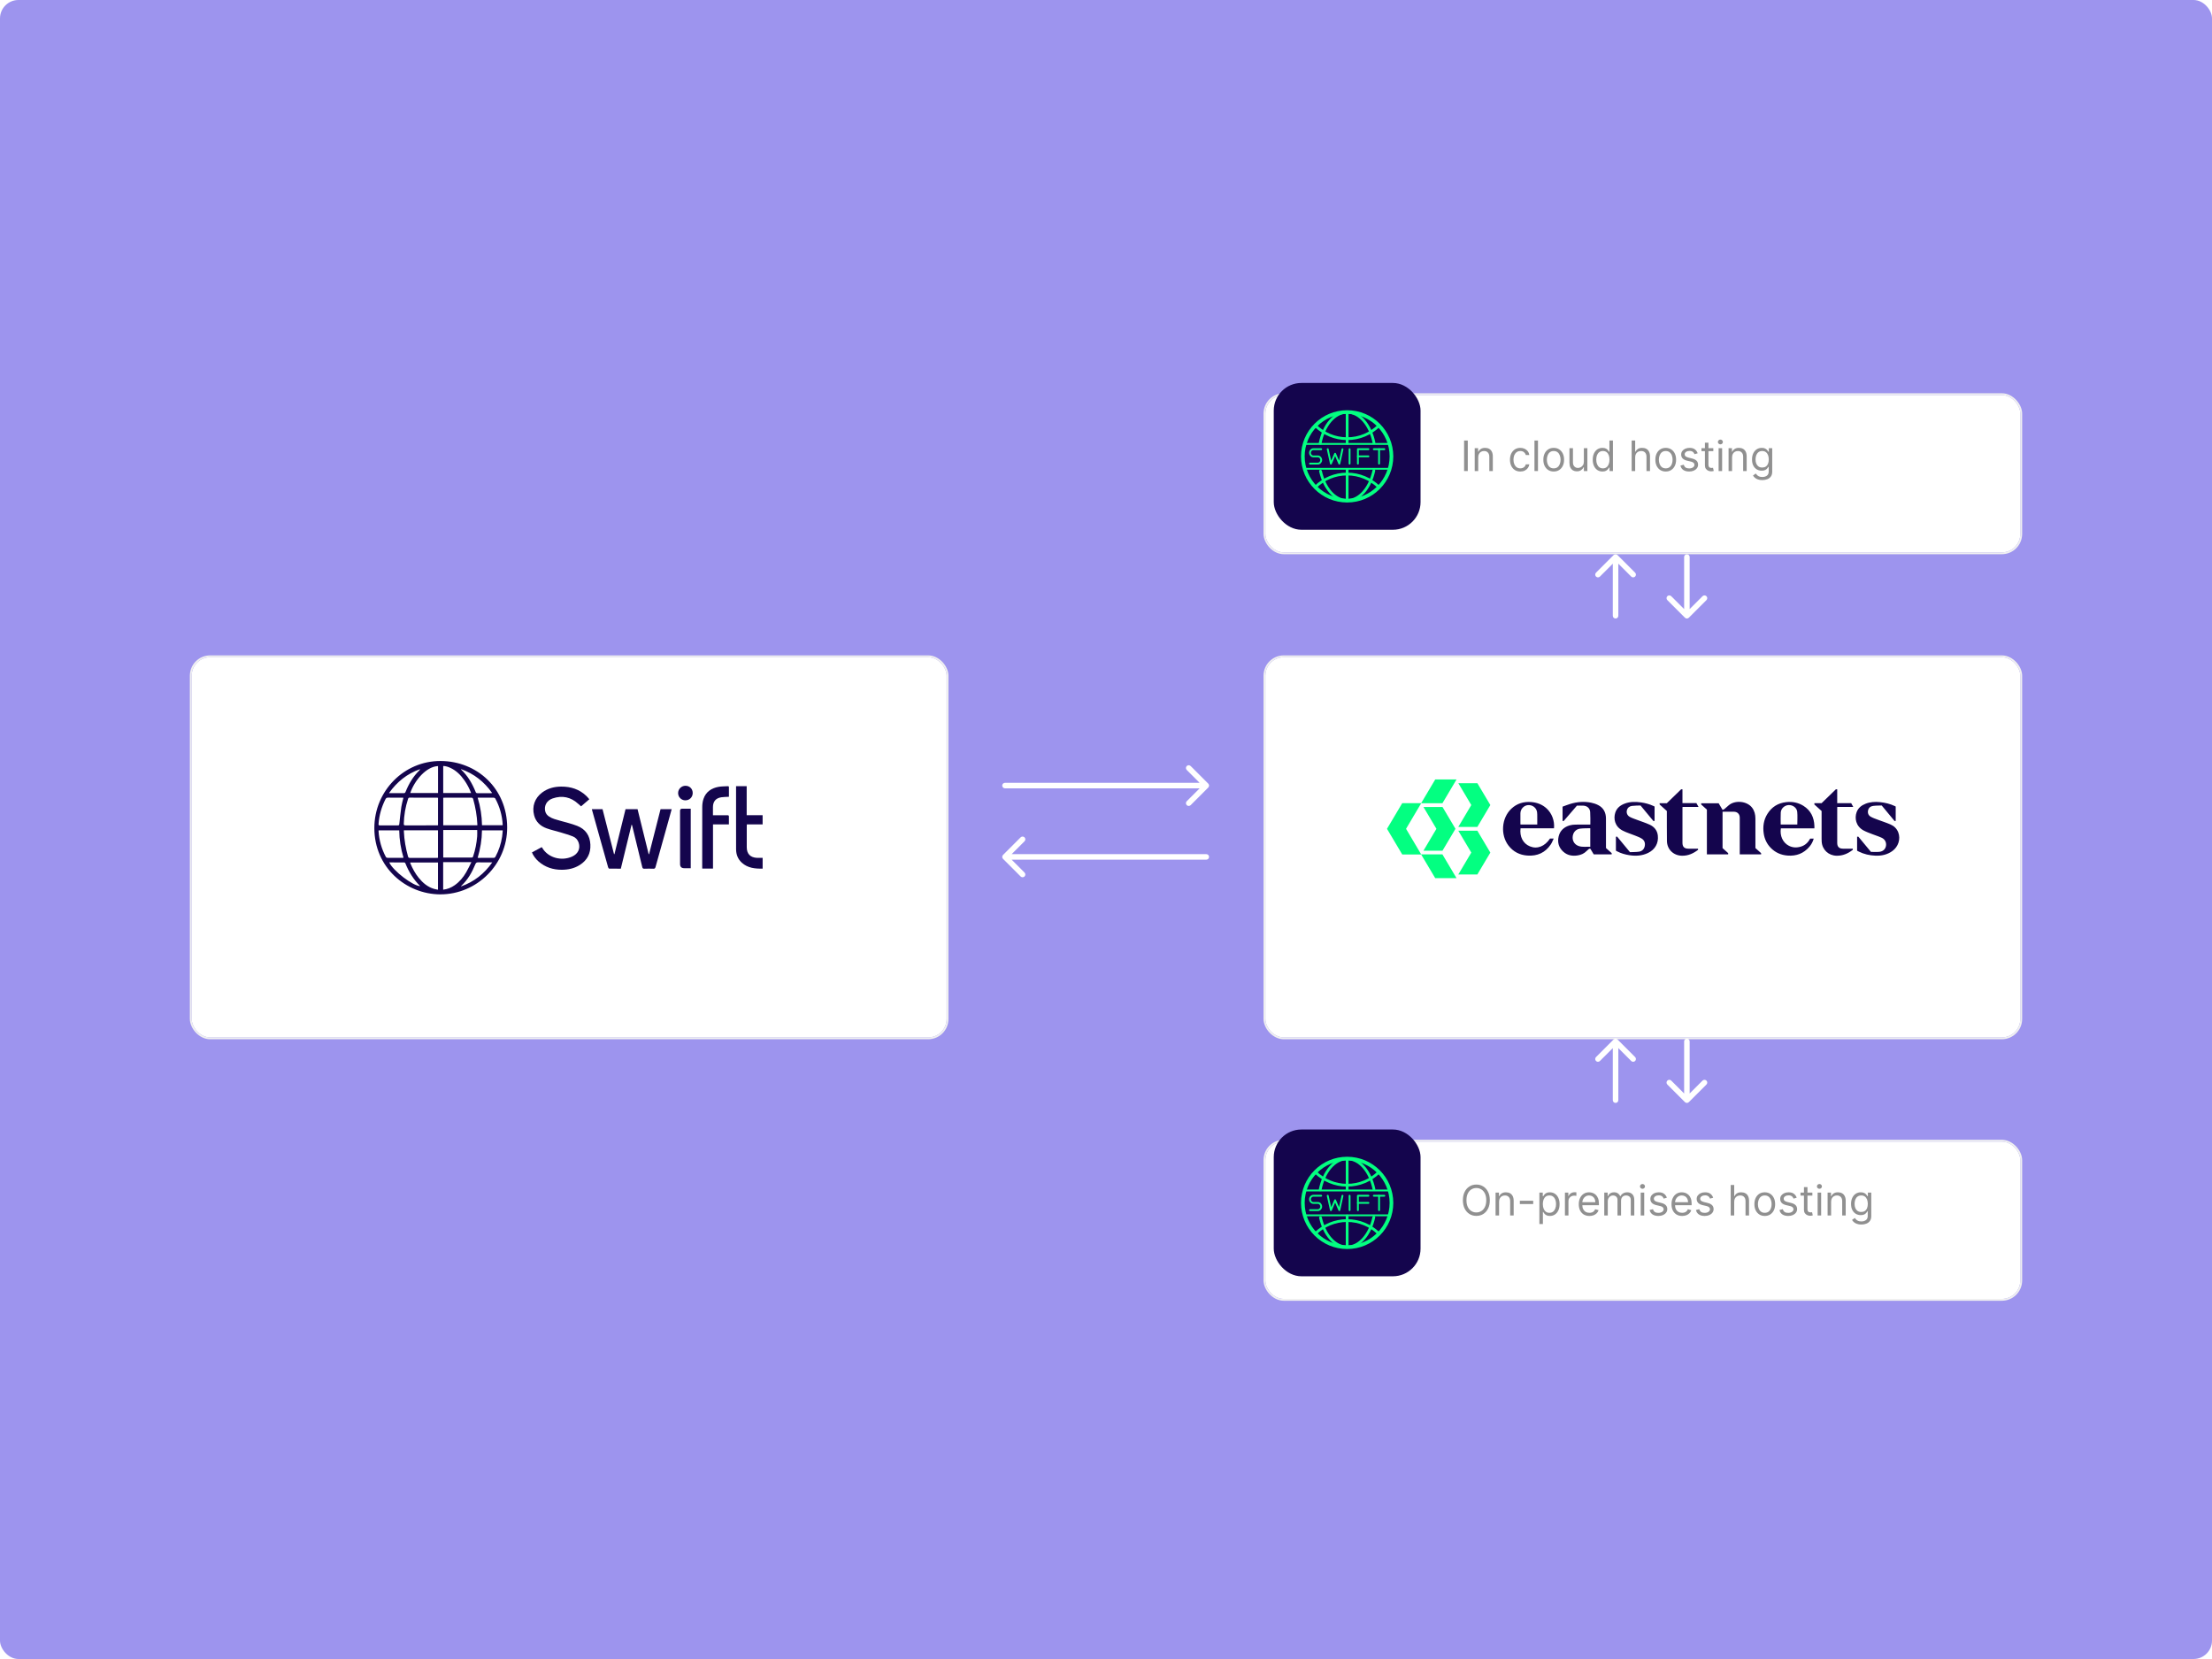 <svg width="1200" height="900" viewBox="0 0 1200 900" fill="none" xmlns="http://www.w3.org/2000/svg">
<rect width="1200" height="900" rx="10" fill="#9D94EE"/>
<g filter="url(#filter0_d_1145_2097)">
<rect x="686.457" y="346.546" width="409.541" height="206.244" rx="10" fill="white"/>
<rect x="685.957" y="346.046" width="410.541" height="207.244" rx="10.5" stroke="#F0F0F0"/>
</g>
<path d="M952.312 460.076C953.346 460.999 954.338 461.886 955.376 462.815C955.385 462.998 955.397 463.224 955.41 463.497H943.807V462.256C943.807 456.037 943.807 449.816 943.807 443.597C943.807 441.648 942.564 440.369 940.618 440.353C938.65 440.338 936.682 440.352 934.714 440.353C934.652 440.353 934.589 440.371 934.476 440.388V460.09C935.467 460.978 936.503 461.906 937.527 462.824V463.501H925.98V439.21C924.945 438.282 923.923 437.368 922.881 436.434V435.769H932.361C933.033 436.901 933.722 438.061 934.494 439.364C934.812 439.226 935.181 439.149 935.441 438.938C936.228 438.3 936.977 437.61 937.738 436.939C941.195 433.89 947.784 434.534 950.533 438.201C951.83 439.931 952.293 441.936 952.302 444.051C952.325 449.171 952.309 454.29 952.309 459.41C952.309 459.621 952.309 459.832 952.309 460.074L952.312 460.076ZM871.238 459.086C871.238 454.049 871.261 449.014 871.227 443.979C871.205 440.821 869.93 438.286 867.075 436.795C865.858 436.158 864.494 435.706 863.144 435.438C859.317 434.675 855.518 435.004 851.798 436.14C850.391 436.57 849.023 437.127 847.689 437.609V445.386C847.939 445.372 848.144 445.36 848.332 445.35C850.743 442.55 853.128 439.782 855.476 437.056C856.706 437.056 857.851 437.009 858.99 437.066C861.017 437.169 862.515 438.477 862.661 440.503C862.82 442.713 862.737 444.939 862.756 447.158C862.756 447.194 862.718 447.229 862.658 447.335C862.45 447.335 862.201 447.335 861.952 447.335C859.518 447.335 857.083 447.295 854.651 447.351C853.625 447.374 852.564 447.464 851.586 447.75C848.459 448.661 846.26 450.627 845.528 453.873C844.807 457.068 845.661 459.893 848.134 462.092C850.362 464.074 853.039 464.516 855.914 464.05C857.734 463.755 859.354 463.068 860.665 461.72C861.12 461.252 861.646 460.854 862.145 460.421C862.37 460.433 862.575 460.443 862.769 460.452C863.398 461.499 864.006 462.512 864.596 463.495H874.331V462.821C873.309 461.909 872.302 461.008 871.241 460.06C871.241 459.721 871.241 459.406 871.241 459.09L871.238 459.086ZM856.663 459.044C854.406 458.379 853.042 456.461 853.15 454.142C853.263 451.732 854.787 449.848 857.165 449.537C858.975 449.299 860.825 449.368 862.718 449.299V459.384C860.681 459.271 858.65 459.63 856.663 459.044ZM984.305 448.103C984.139 443.447 982.351 439.652 978.311 437.136C975.484 435.377 972.356 434.791 969.06 435.144C964.615 435.622 961.157 437.741 958.798 441.548C956.77 444.818 956.257 448.415 956.811 452.168C957.252 455.151 958.496 457.784 960.616 459.961C963.118 462.529 966.196 463.864 969.746 464.14C974.485 464.506 978.486 463.008 981.598 459.353C982.688 458.072 983.463 456.61 983.943 454.929H982.028C980.922 456.977 979.351 458.529 977.099 459.241C974.863 459.947 972.628 459.923 970.497 458.842C967.087 457.11 965.476 453.288 966.11 449.365H984.306C984.306 448.863 984.318 448.483 984.305 448.105V448.103ZM966.1 447.292C966.064 447.238 966.021 447.204 966.021 447.171C966.022 445.039 965.937 442.902 966.057 440.776C966.18 438.591 968.112 436.859 970.319 436.74C972.529 436.621 974.76 438.178 974.982 440.375C975.212 442.647 975.033 444.959 975.033 447.292H966.098H966.1ZM839.029 438.582C836.68 436.422 833.858 435.359 830.702 435.11C826.568 434.783 822.886 435.882 819.861 438.758C814.55 443.808 813.884 452.907 818.355 458.721C820.93 462.069 824.389 463.832 828.57 464.135C833.963 464.525 838.307 462.603 841.335 458.04C841.95 457.114 842.335 456.035 842.876 454.922H840.865C838 459.203 833.937 460.776 829.965 459.144C826.188 457.593 824.314 453.836 824.894 449.357H843.04C843.429 445.312 841.908 441.229 839.028 438.582H839.029ZM824.855 447.294C824.841 447.091 824.817 446.909 824.816 446.726C824.813 444.909 824.808 443.091 824.816 441.274C824.823 438.928 826.638 436.95 828.944 436.763C831.344 436.568 833.519 438.219 833.854 440.568C833.981 441.461 833.943 442.38 833.953 443.287C833.967 444.596 833.957 445.904 833.957 447.294H824.856H824.855ZM1008.38 461.976C1011.21 463.399 1014.24 464.056 1017.37 464.192C1020.68 464.336 1023.8 463.677 1026.56 461.708C1029.83 459.369 1031.17 455.17 1029.81 451.588C1029.03 449.549 1027.55 448.13 1025.63 447.289C1023.37 446.302 1021 445.561 1018.69 444.681C1017.39 444.186 1016.05 443.752 1014.86 443.063C1013.6 442.338 1013.1 441.075 1013.42 439.618C1013.73 438.182 1014.79 437.392 1016.14 437.207C1017.7 436.995 1019.29 437.036 1020.82 436.97C1022.04 438.448 1023.19 439.832 1024.33 441.216C1025.48 442.598 1026.63 443.979 1027.79 445.383C1028 445.371 1028.2 445.358 1028.41 445.344V437.538C1028.25 437.453 1028.1 437.37 1027.95 437.298C1025.4 436.088 1022.7 435.43 1019.9 435.157C1017.24 434.898 1014.62 435.018 1012.09 436.011C1009.86 436.889 1008.06 438.272 1007.21 440.601C1006.03 443.833 1006.75 448.204 1010.93 450.493C1012.48 451.338 1014.18 451.909 1015.82 452.562C1017.49 453.224 1019.23 453.729 1020.84 454.492C1022.62 455.33 1023.43 457.043 1023.15 458.824C1022.87 460.593 1021.63 461.867 1019.61 462.102C1018.12 462.276 1016.58 462.136 1014.98 462.136C1013.88 460.82 1012.74 459.438 1011.59 458.054C1010.45 456.671 1009.3 455.286 1008.13 453.875C1007.91 453.889 1007.69 453.902 1007.47 453.916V461.49C1007.78 461.659 1008.08 461.823 1008.38 461.974L1008.38 461.976ZM877.419 461.92C879.474 462.969 881.663 463.59 883.933 463.938C887.413 464.472 890.803 464.281 894.039 462.731C897.867 460.898 899.84 457.442 899.361 453.243C899.043 450.442 897.392 448.516 894.943 447.382C892.766 446.373 890.449 445.667 888.201 444.808C886.825 444.282 885.396 443.84 884.113 443.137C882.734 442.384 882.205 440.839 882.602 439.488C882.997 438.139 884.005 437.375 885.307 437.205C886.87 437 888.464 437.037 889.982 436.972C892.351 439.834 894.641 442.601 896.941 445.379C897.171 445.367 897.369 445.355 897.598 445.343C897.598 444.001 897.598 442.711 897.598 441.422C897.598 440.132 897.598 438.846 897.598 437.542C897.36 437.423 897.157 437.315 896.949 437.22C894.8 436.232 892.544 435.617 890.205 435.294C887.237 434.884 884.289 434.874 881.438 435.938C879.019 436.843 877.085 438.326 876.271 440.893C875.28 444.015 875.877 448.299 880.253 450.577C882.411 451.702 884.797 452.384 887.063 453.308C888.308 453.814 889.61 454.267 890.721 454.995C892.159 455.937 892.628 457.441 892.241 459.128C891.867 460.763 890.751 461.789 889.151 462.026C887.515 462.267 885.834 462.216 884.257 462.29C881.862 459.397 879.57 456.629 877.271 453.851C877.041 453.879 876.84 453.905 876.625 453.931V461.485C876.904 461.638 877.158 461.787 877.418 461.92H877.419ZM904.259 440.872C904.272 445.992 904.242 451.112 904.31 456.231C904.371 460.852 907.893 464.168 912.514 464.23C915.845 464.275 918.629 462.999 921.217 461.011C921.207 460.84 921.194 460.64 921.183 460.455C921.091 460.43 921.052 460.41 921.012 460.41C919.32 460.405 917.627 460.406 915.934 460.4C913.737 460.392 912.732 459.403 912.731 457.228C912.726 450.966 912.73 444.704 912.731 438.44C912.731 438.237 912.752 438.032 912.767 437.745H921.442C921.021 436.993 920.664 436.356 920.286 435.68H912.727V428.189H912.018C909.446 430.686 906.868 433.188 904.236 435.741H900.341V436.424C901.639 437.598 902.925 438.759 904.261 439.966C904.261 440.283 904.261 440.578 904.261 440.873L904.259 440.872ZM999.821 460.402C997.713 460.394 996.688 459.376 996.686 457.284C996.684 451 996.686 444.715 996.686 438.431C996.686 438.228 996.704 438.026 996.716 437.754H1005.38C1004.97 437.009 1004.62 436.371 1004.26 435.697H996.681V428.186H995.967C993.378 430.697 990.8 433.2 988.194 435.727H984.306C984.292 435.981 984.282 436.185 984.271 436.41C985.581 437.594 986.882 438.769 988.208 439.968V440.722C988.208 445.462 988.207 450.201 988.211 454.941C988.211 455.512 988.221 456.084 988.262 456.653C988.58 461.035 991.994 464.154 996.371 464.229C999.723 464.287 1002.54 463.04 1005.14 461.017V460.405C1003.33 460.405 1001.57 460.41 999.82 460.403L999.821 460.402Z" fill="#14054D"/>
<path d="M778.603 476.393C776.075 472.135 773.528 467.849 770.972 463.543H760.705C757.949 458.902 755.2 454.271 752.441 449.626C755.2 444.981 757.939 440.367 760.696 435.725H770.964C773.518 431.425 776.063 427.14 778.61 422.849H790.168C787.589 427.193 785.06 431.453 782.515 435.741H771.003C768.261 440.369 765.535 444.969 762.777 449.624C765.506 454.234 768.239 458.851 770.991 463.498H782.506C785.051 467.784 787.583 472.046 790.163 476.393H778.603ZM782.55 437.777H772.218C774.593 441.779 776.919 445.698 779.252 449.628C776.905 453.584 774.575 457.514 772.204 461.511H782.534C784.879 457.56 787.228 453.605 789.588 449.629C787.22 445.641 784.87 441.685 782.55 437.777ZM791.124 474.396H801.452C803.805 470.435 806.147 466.494 808.502 462.529C806.14 458.55 803.79 454.589 801.456 450.657H791.123C793.5 454.663 795.827 458.584 798.166 462.524C795.825 466.471 793.49 470.407 791.124 474.396ZM801.441 448.623C803.795 444.658 806.153 440.686 808.503 436.729C806.126 432.725 803.786 428.786 801.467 424.881H791.139C793.515 428.886 795.839 432.805 798.168 436.731C795.826 440.676 793.499 444.596 791.107 448.623H801.441Z" fill="#03FF81"/>
<g filter="url(#filter1_d_1145_2097)">
<rect x="104" y="346.546" width="409.541" height="206.244" rx="10" fill="white"/>
<rect x="103.5" y="346.046" width="410.541" height="207.244" rx="10.5" stroke="#F0F0F0"/>
</g>
<path d="M238.918 485.198C220.11 485.118 203.082 470.456 203.082 449.223C203.082 429.113 219.161 412.741 239.051 412.835C258.902 412.928 275.074 427.871 275.141 448.85C275.208 468.8 258.782 485.198 238.904 485.185L238.918 485.198ZM237.62 432.812C237.419 432.785 237.259 432.732 237.098 432.732C232.136 432.732 227.16 432.732 222.197 432.718C221.662 432.718 221.515 432.972 221.368 433.413C219.936 437.779 219.161 442.253 219.054 446.86C219.04 447.621 219.254 447.768 219.963 447.768C225.568 447.741 231.159 447.755 236.764 447.755C237.032 447.755 237.299 447.728 237.62 447.715V432.825V432.812ZM258.956 447.715C258.956 447.461 258.956 447.301 258.956 447.14C258.755 442.533 257.952 438.02 256.722 433.573C256.548 432.932 256.267 432.718 255.598 432.732C250.849 432.758 246.101 432.745 241.339 432.745C241.045 432.745 240.75 432.772 240.456 432.785V447.715H258.956ZM240.456 450.265V465.168C240.643 465.194 240.75 465.208 240.857 465.208C245.86 465.208 250.849 465.208 255.852 465.221C256.387 465.221 256.534 464.981 256.682 464.54C257.859 461.028 258.568 457.409 258.862 453.724C258.956 452.589 258.875 451.44 258.875 450.265H240.456ZM219.107 450.439C219.107 450.706 219.107 450.919 219.107 451.133C219.308 455.713 220.11 460.187 221.341 464.607C221.515 465.208 221.756 465.421 222.398 465.408C227.2 465.381 232.002 465.395 236.804 465.395C237.072 465.395 237.339 465.368 237.607 465.355V450.439H219.107ZM218.84 432.772C218.478 432.758 218.171 432.732 217.85 432.732C215.402 432.732 212.967 432.758 210.519 432.718C209.824 432.718 209.449 432.919 209.128 433.546C206.975 437.793 205.69 442.266 205.356 447.033C205.316 447.661 205.543 447.768 206.092 447.768C209.222 447.755 212.352 447.768 215.469 447.768C216.579 447.768 216.539 447.768 216.659 446.673C216.98 443.682 217.288 440.704 217.716 437.726C217.957 436.097 218.438 434.494 218.84 432.799V432.772ZM259.13 432.732C260.641 437.699 261.417 442.627 261.484 447.688H272.64C272.667 447.528 272.707 447.421 272.707 447.327C272.412 442.32 271.075 437.592 268.68 433.172C268.56 432.945 268.119 432.758 267.838 432.745C265.911 432.705 263.999 432.732 262.072 432.732C261.149 432.732 260.213 432.732 259.13 432.732ZM259.156 465.328C259.357 465.368 259.464 465.395 259.571 465.395C262.367 465.395 265.176 465.421 267.971 465.368C268.252 465.368 268.654 465.048 268.787 464.78C270.607 461.375 271.81 457.756 272.386 453.937C272.56 452.789 272.626 451.627 272.733 450.465H261.47C261.417 455.54 260.588 460.427 259.143 465.315L259.156 465.328ZM216.579 450.452H205.41C205.383 450.599 205.356 450.706 205.356 450.813C205.664 455.793 206.988 460.494 209.342 464.901C209.476 465.154 209.931 465.368 210.238 465.368C212.9 465.408 215.562 465.395 218.224 465.381C218.425 465.381 218.626 465.341 218.906 465.301C217.422 460.427 216.646 455.5 216.579 450.439V450.452ZM240.416 482.648C242.77 482.381 244.79 481.539 246.636 480.244C249.298 478.388 251.318 475.957 252.923 473.18C253.926 471.444 254.769 469.614 255.732 467.718H240.416V482.648ZM222.505 467.892C222.558 468.092 222.585 468.252 222.638 468.399C223.802 471.19 225.233 473.834 227.133 476.184C229.353 478.935 231.975 481.179 235.453 482.207C236.135 482.407 236.858 482.514 237.607 482.674V467.892H222.491H222.505ZM255.585 430.235C254.608 427.697 253.404 425.414 251.906 423.277C249.886 420.42 247.479 417.989 244.228 416.52C243.038 415.986 241.807 415.572 240.443 415.546V430.221H255.598L255.585 430.235ZM237.634 415.586C231.199 415.879 224.912 423.331 222.558 430.208H237.634V415.586ZM211.161 467.838C213.155 472.339 224.043 480.671 227.922 480.698C224.324 477.119 221.742 472.94 219.896 468.292C219.816 468.092 219.522 467.865 219.321 467.865C216.632 467.838 213.944 467.852 211.161 467.852V467.838ZM267.062 467.838C264.346 467.838 261.872 467.879 259.41 467.812C258.608 467.798 258.207 468.025 257.899 468.787C256.106 473.153 253.832 477.213 250.328 480.484C250.261 480.551 250.221 480.645 250.06 480.898C257.217 478.374 262.688 474.008 267.062 467.825V467.838ZM227.882 417.482L227.722 417.322C220.806 419.779 215.348 424.132 211.014 430.275C213.823 430.275 216.392 430.261 218.973 430.288C219.562 430.288 219.816 430.101 220.03 429.554C221.756 425.24 224.083 421.314 227.4 418.029C227.574 417.856 227.722 417.669 227.869 417.495L227.882 417.482ZM266.982 430.195C262.661 424.092 257.177 419.725 250.087 417.242C250.154 417.429 250.154 417.495 250.194 417.522C253.832 420.927 256.227 425.134 258.059 429.687C258.247 430.155 258.501 430.288 258.969 430.288C261.417 430.261 263.851 430.288 266.299 430.288C266.473 430.288 266.66 430.248 266.982 430.208V430.195Z" fill="#14054D"/>
<path d="M352.131 463.351C354.204 455.232 356.277 447.113 358.351 438.967H364.383C363.808 441.063 363.233 443.106 362.671 445.163C360.317 453.562 357.963 461.948 355.622 470.361C355.435 471.056 355.14 471.309 354.391 471.283C352.799 471.216 351.208 471.216 349.616 471.283C348.853 471.323 348.586 471.056 348.412 470.348C346.619 462.883 344.787 455.418 342.968 447.954C342.914 447.74 342.847 447.54 342.633 447.326C340.694 455.285 338.741 463.244 336.788 471.256C334.661 471.256 332.574 471.283 330.487 471.229C330.287 471.229 329.992 470.802 329.912 470.521C328.32 464.926 326.742 459.318 325.177 453.709C323.893 449.102 322.595 444.495 321.311 439.888C321.231 439.608 321.164 439.314 321.07 438.98H326.876C328.949 447.099 331.022 455.232 333.109 463.364C333.189 463.364 333.27 463.364 333.337 463.364C335.343 455.245 337.349 447.126 339.356 438.967H345.87C347.877 447.086 349.883 455.218 351.89 463.351C351.97 463.351 352.05 463.351 352.131 463.351Z" fill="#14054D"/>
<path d="M319.704 433.587C318.125 434.949 316.64 436.217 315.236 437.433C314.714 436.979 314.259 436.591 313.818 436.191C309.725 432.385 305.003 431.343 299.732 433.173C296.629 434.254 295.104 437.059 295.76 440.037C296.054 441.372 296.87 442.333 297.994 443.054C299.759 444.176 301.766 444.644 303.745 445.204C306.876 446.086 310.072 446.847 313.096 448.022C317.644 449.785 320.051 453.283 320.279 458.171C320.506 462.965 318.58 466.677 314.527 469.241C311.571 471.124 308.253 471.832 304.802 471.845C300.053 471.872 295.773 470.496 292.148 467.331C290.623 465.996 289.125 463.966 288.59 462.417C290.342 461.482 292.094 460.534 293.86 459.586C293.967 459.693 294.047 459.76 294.101 459.84C297.178 465.248 304.401 467.371 310.394 464.674C313.617 463.218 314.942 460.307 313.938 457.209C313.417 455.607 312.346 454.378 310.822 453.777C308.614 452.896 306.327 452.242 304.053 451.547C301.565 450.8 298.997 450.252 296.562 449.371C293.205 448.156 290.717 445.939 289.767 442.333C288.483 437.513 290.101 432.906 294.154 429.901C297.204 427.644 300.682 426.75 304.428 426.723C309.658 426.696 314.326 428.152 318.152 431.851C318.687 432.358 319.142 432.946 319.69 433.573L319.704 433.587Z" fill="#14054D"/>
<path d="M395.427 432.25C393.982 432.331 392.671 432.317 391.374 432.504C388.351 432.945 386.786 434.788 386.772 437.819C386.772 439.261 386.772 440.703 386.772 442.266C387.281 442.266 387.709 442.266 388.137 442.266C390.304 442.266 392.471 442.279 394.638 442.266C395.173 442.266 395.44 442.372 395.427 442.987C395.4 444.376 395.427 445.778 395.427 447.247H386.799V471.216H380.98C380.967 470.896 380.94 470.602 380.94 470.308C380.94 459.465 380.914 448.635 380.967 437.792C380.967 436.31 381.168 434.761 381.649 433.372C382.96 429.526 385.97 427.55 389.822 426.856C391.454 426.562 393.153 426.615 394.825 426.508C395.226 426.482 395.44 426.615 395.44 427.056C395.44 428.778 395.44 430.501 395.44 432.264L395.427 432.25Z" fill="#14054D"/>
<path d="M399.31 426.51H405.075V442.227H413.716V447.248H405.155C405.142 447.635 405.115 447.956 405.115 448.263C405.115 452.042 405.115 455.821 405.115 459.6C405.115 463.232 407.055 465.222 410.72 465.382C411.71 465.422 412.686 465.382 413.729 465.382V471.231C409.636 471.311 405.703 470.937 402.48 468.053C400.326 466.117 399.336 463.606 399.323 460.735C399.283 455.207 399.31 449.678 399.31 444.15C399.31 438.621 399.31 433.093 399.31 427.565C399.31 427.244 399.31 426.924 399.31 426.51Z" fill="#14054D"/>
<path d="M374.722 438.716V470.992C373.531 470.992 372.354 470.992 371.19 470.992C369.683 470.992 368.93 470.235 368.93 468.722C368.93 459.094 368.93 449.453 368.93 439.825C368.93 439.086 369.304 438.716 370.053 438.716C371.592 438.716 373.117 438.716 374.722 438.716Z" fill="#14054D"/>
<path d="M371.808 434.185C369.601 434.172 367.849 432.396 367.875 430.192C367.902 428.016 369.695 426.267 371.902 426.28C374.176 426.293 375.821 427.989 375.794 430.259C375.767 432.489 374.028 434.199 371.795 434.172L371.808 434.185Z" fill="#14054D"/>
<path d="M545.199 424.679C544.371 424.679 543.699 425.351 543.699 426.179C543.699 427.007 544.371 427.679 545.199 427.679V424.679ZM655.471 427.24C656.057 426.654 656.057 425.704 655.471 425.118L645.925 415.572C645.339 414.987 644.389 414.987 643.804 415.572C643.218 416.158 643.218 417.108 643.804 417.694L652.289 426.179L643.804 434.664C643.218 435.25 643.218 436.2 643.804 436.786C644.389 437.371 645.339 437.371 645.925 436.786L655.471 427.24ZM545.199 426.179V427.679H654.41V426.179V424.679H545.199V426.179Z" fill="white"/>
<path d="M654.41 466.369C655.239 466.369 655.91 465.697 655.91 464.869C655.91 464.04 655.239 463.369 654.41 463.369L654.41 466.369ZM544.138 463.808C543.553 464.394 543.553 465.344 544.138 465.93L553.684 475.475C554.27 476.061 555.22 476.061 555.806 475.475C556.392 474.89 556.392 473.94 555.806 473.354L547.32 464.869L555.806 456.384C556.392 455.798 556.392 454.848 555.806 454.262C555.22 453.676 554.27 453.676 553.684 454.262L544.138 463.808ZM654.41 464.869L654.41 463.369L545.199 463.369L545.199 464.869L545.199 466.369L654.41 466.369L654.41 464.869Z" fill="white"/>
<path d="M874.938 596.831C874.938 597.66 875.609 598.331 876.438 598.331C877.266 598.331 877.938 597.66 877.938 596.831L874.938 596.831ZM877.498 563.907C876.912 563.321 875.963 563.321 875.377 563.907L865.831 573.453C865.245 574.039 865.245 574.989 865.831 575.574C866.417 576.16 867.366 576.16 867.952 575.574L876.437 567.089L884.923 575.574C885.509 576.16 886.458 576.16 887.044 575.574C887.63 574.989 887.63 574.039 887.044 573.453L877.498 563.907ZM876.438 596.831L877.938 596.831L877.937 564.968L876.437 564.968L874.937 564.968L874.938 596.831L876.438 596.831Z" fill="white"/>
<path d="M916.629 564.968C916.629 564.139 915.957 563.468 915.129 563.468C914.3 563.468 913.629 564.139 913.629 564.968L916.629 564.968ZM914.068 597.892C914.654 598.478 915.604 598.478 916.19 597.892L925.736 588.346C926.321 587.76 926.321 586.811 925.736 586.225C925.15 585.639 924.2 585.639 923.614 586.225L915.129 594.71L906.644 586.225C906.058 585.639 905.108 585.639 904.522 586.225C903.937 586.811 903.937 587.76 904.522 588.346L914.068 597.892ZM915.129 564.968L913.629 564.968L913.629 596.831L915.129 596.831L916.629 596.831L916.629 564.968L915.129 564.968Z" fill="white"/>
<path d="M916.629 302.179C916.629 301.351 915.957 300.679 915.129 300.679C914.3 300.679 913.629 301.351 913.629 302.179L916.629 302.179ZM914.068 335.104C914.654 335.689 915.604 335.689 916.19 335.104L925.736 325.558C926.321 324.972 926.321 324.022 925.736 323.436C925.15 322.851 924.2 322.851 923.614 323.436L915.129 331.922L906.644 323.436C906.058 322.851 905.108 322.851 904.522 323.436C903.937 324.022 903.937 324.972 904.522 325.558L914.068 335.104ZM915.129 302.179L913.629 302.179L913.629 334.043L915.129 334.043L916.629 334.043L916.629 302.179L915.129 302.179Z" fill="white"/>
<path d="M874.938 334.043C874.937 334.871 875.609 335.543 876.437 335.543C877.266 335.543 877.937 334.871 877.938 334.043L874.938 334.043ZM877.498 301.118C876.912 300.533 875.963 300.533 875.377 301.118L865.831 310.664C865.245 311.25 865.245 312.2 865.831 312.786C866.417 313.372 867.366 313.372 867.952 312.786L876.438 304.3L884.923 312.786C885.509 313.372 886.458 313.372 887.044 312.786C887.63 312.2 887.63 311.25 887.044 310.664L877.498 301.118ZM876.438 334.043L877.938 334.043L877.938 302.179L876.438 302.179L874.938 302.179L874.938 334.043L876.438 334.043Z" fill="white"/>
<g filter="url(#filter2_d_1145_2097)">
<rect x="686.457" y="204.344" width="409.541" height="85.321" rx="10" fill="white"/>
<rect x="685.957" y="203.844" width="410.541" height="86.321" rx="10.5" stroke="#F0F0F0"/>
</g>
<path d="M956.056 260.449C955.135 260.449 954.343 260.331 953.681 260.094C953.018 259.862 952.466 259.555 952.024 259.173C951.588 258.796 951.241 258.392 950.982 257.961L952.501 256.894C952.673 257.12 952.891 257.379 953.155 257.67C953.419 257.966 953.78 258.222 954.238 258.437C954.701 258.658 955.307 258.769 956.056 258.769C957.058 258.769 957.885 258.526 958.536 258.041C959.188 257.557 959.514 256.797 959.514 255.763V253.242H959.352C959.212 253.468 959.013 253.748 958.755 254.082C958.501 254.411 958.135 254.705 957.656 254.963C957.182 255.216 956.541 255.343 955.733 255.343C954.731 255.343 953.831 255.106 953.034 254.632C952.242 254.158 951.615 253.468 951.152 252.563C950.694 251.659 950.465 250.56 950.465 249.267C950.465 247.996 950.688 246.889 951.135 245.946C951.583 244.998 952.205 244.266 953.002 243.749C953.799 243.226 954.72 242.965 955.765 242.965C956.573 242.965 957.214 243.1 957.688 243.369C958.167 243.633 958.534 243.934 958.787 244.274C959.045 244.608 959.245 244.882 959.385 245.098H959.579V243.126H961.421V255.892C961.421 256.959 961.178 257.826 960.694 258.494C960.214 259.167 959.568 259.66 958.755 259.973C957.947 260.29 957.047 260.449 956.056 260.449ZM955.991 253.63C956.756 253.63 957.403 253.455 957.93 253.105C958.458 252.755 958.86 252.251 959.134 251.594C959.409 250.937 959.546 250.15 959.546 249.235C959.546 248.341 959.412 247.551 959.142 246.867C958.873 246.183 958.474 245.647 957.947 245.259C957.419 244.872 956.767 244.678 955.991 244.678C955.183 244.678 954.51 244.882 953.971 245.292C953.438 245.701 953.037 246.251 952.768 246.94C952.504 247.629 952.372 248.394 952.372 249.235C952.372 250.096 952.506 250.859 952.776 251.521C953.05 252.178 953.454 252.695 953.988 253.072C954.526 253.444 955.194 253.63 955.991 253.63Z" fill="#909090"/>
<path d="M939.645 248.071V255.537H937.738V243.126H939.58V245.066H939.742C940.033 244.435 940.475 243.929 941.067 243.547C941.66 243.159 942.424 242.965 943.362 242.965C944.202 242.965 944.937 243.137 945.567 243.482C946.198 243.821 946.688 244.338 947.038 245.033C947.388 245.723 947.563 246.595 947.563 247.651V255.537H945.656V247.78C945.656 246.805 945.403 246.046 944.897 245.502C944.391 244.952 943.696 244.678 942.812 244.678C942.204 244.678 941.66 244.81 941.18 245.074C940.706 245.338 940.332 245.723 940.057 246.229C939.782 246.735 939.645 247.349 939.645 248.071Z" fill="#909090"/>
<path d="M932.337 255.537V243.126H934.244V255.537H932.337ZM933.307 241.058C932.935 241.058 932.614 240.931 932.345 240.678C932.081 240.425 931.949 240.121 931.949 239.765C931.949 239.41 932.081 239.105 932.345 238.852C932.614 238.599 932.935 238.472 933.307 238.472C933.678 238.472 933.996 238.599 934.26 238.852C934.529 239.105 934.664 239.41 934.664 239.765C934.664 240.121 934.529 240.425 934.26 240.678C933.996 240.931 933.678 241.058 933.307 241.058Z" fill="#909090"/>
<path d="M929.47 243.126V244.742H923.039V243.126H929.47ZM924.914 240.153H926.82V251.982C926.82 252.52 926.898 252.924 927.055 253.194C927.216 253.458 927.421 253.635 927.669 253.727C927.922 253.813 928.188 253.856 928.469 253.856C928.679 253.856 928.851 253.845 928.986 253.824C929.12 253.797 929.228 253.775 929.309 253.759L929.697 255.472C929.567 255.521 929.387 255.569 929.155 255.618C928.924 255.671 928.63 255.698 928.275 255.698C927.736 255.698 927.208 255.583 926.691 255.351C926.179 255.119 925.754 254.766 925.414 254.292C925.081 253.818 924.914 253.221 924.914 252.499V240.153Z" fill="#909090"/>
<path d="M920.977 245.906L919.264 246.391C919.156 246.105 918.997 245.828 918.787 245.558C918.583 245.284 918.302 245.057 917.947 244.88C917.591 244.702 917.136 244.613 916.581 244.613C915.822 244.613 915.189 244.788 914.683 245.138C914.182 245.483 913.931 245.922 913.931 246.455C913.931 246.929 914.104 247.304 914.448 247.578C914.793 247.853 915.332 248.082 916.064 248.265L917.907 248.718C919.016 248.987 919.843 249.399 920.387 249.954C920.931 250.503 921.203 251.211 921.203 252.079C921.203 252.79 920.998 253.425 920.589 253.985C920.185 254.546 919.619 254.987 918.892 255.311C918.165 255.634 917.319 255.795 916.355 255.795C915.089 255.795 914.042 255.521 913.212 254.971C912.383 254.422 911.858 253.619 911.637 252.563L913.447 252.111C913.619 252.779 913.945 253.28 914.424 253.614C914.909 253.948 915.542 254.115 916.323 254.115C917.212 254.115 917.917 253.926 918.44 253.549C918.968 253.167 919.232 252.709 919.232 252.176C919.232 251.745 919.081 251.384 918.779 251.093C918.477 250.797 918.014 250.576 917.389 250.43L915.321 249.946C914.184 249.676 913.35 249.259 912.816 248.693C912.288 248.122 912.025 247.409 912.025 246.552C912.025 245.852 912.221 245.233 912.614 244.694C913.013 244.155 913.554 243.732 914.238 243.425C914.928 243.118 915.709 242.965 916.581 242.965C917.81 242.965 918.774 243.234 919.474 243.773C920.18 244.311 920.681 245.022 920.977 245.906Z" fill="#909090"/>
<path d="M903.651 255.795C902.53 255.795 901.547 255.529 900.702 254.995C899.861 254.462 899.204 253.716 898.73 252.757C898.262 251.799 898.027 250.678 898.027 249.396C898.027 248.103 898.262 246.975 898.73 246.011C899.204 245.047 899.861 244.298 900.702 243.765C901.547 243.231 902.53 242.965 903.651 242.965C904.771 242.965 905.751 243.231 906.592 243.765C907.437 244.298 908.095 245.047 908.563 246.011C909.037 246.975 909.274 248.103 909.274 249.396C909.274 250.678 909.037 251.799 908.563 252.757C908.095 253.716 907.437 254.462 906.592 254.995C905.751 255.529 904.771 255.795 903.651 255.795ZM903.651 254.082C904.502 254.082 905.202 253.864 905.751 253.428C906.301 252.992 906.708 252.418 906.972 251.707C907.235 250.996 907.367 250.226 907.367 249.396C907.367 248.567 907.235 247.794 906.972 247.077C906.708 246.361 906.301 245.782 905.751 245.34C905.202 244.899 904.502 244.678 903.651 244.678C902.8 244.678 902.099 244.899 901.55 245.34C901.001 245.782 900.594 246.361 900.33 247.077C900.066 247.794 899.934 248.567 899.934 249.396C899.934 250.226 900.066 250.996 900.33 251.707C900.594 252.418 901.001 252.992 901.55 253.428C902.099 253.864 902.8 254.082 903.651 254.082Z" fill="#909090"/>
<path d="M887.075 248.071V255.537H885.168V238.99H887.075V245.066H887.236C887.527 244.425 887.964 243.916 888.545 243.539C889.132 243.156 889.913 242.965 890.888 242.965C891.734 242.965 892.475 243.135 893.11 243.474C893.746 243.808 894.239 244.322 894.589 245.017C894.944 245.707 895.122 246.585 895.122 247.651V255.537H893.215V247.78C893.215 246.795 892.959 246.033 892.448 245.494C891.941 244.95 891.238 244.678 890.339 244.678C889.714 244.678 889.154 244.81 888.658 245.074C888.168 245.338 887.78 245.723 887.495 246.229C887.215 246.735 887.075 247.349 887.075 248.071Z" fill="#909090"/>
<path d="M869.323 255.795C868.288 255.795 867.375 255.534 866.584 255.012C865.792 254.484 865.172 253.74 864.725 252.782C864.278 251.818 864.055 250.678 864.055 249.364C864.055 248.061 864.278 246.929 864.725 245.971C865.172 245.012 865.795 244.271 866.592 243.749C867.389 243.226 868.31 242.965 869.355 242.965C870.163 242.965 870.801 243.1 871.27 243.369C871.744 243.633 872.105 243.934 872.352 244.274C872.606 244.608 872.802 244.883 872.942 245.098H873.104V238.99H875.011V255.537H873.169V253.63H872.942C872.802 253.856 872.603 254.142 872.344 254.487C872.086 254.826 871.717 255.13 871.237 255.4C870.758 255.663 870.12 255.795 869.323 255.795ZM869.581 254.083C870.346 254.083 870.992 253.883 871.52 253.485C872.048 253.081 872.449 252.523 872.724 251.812C872.999 251.096 873.136 250.269 873.136 249.332C873.136 248.405 873.002 247.595 872.732 246.9C872.463 246.199 872.064 245.655 871.536 245.268C871.009 244.874 870.357 244.678 869.581 244.678C868.773 244.678 868.1 244.885 867.561 245.3C867.028 245.709 866.627 246.267 866.357 246.972C866.093 247.673 865.961 248.459 865.961 249.332C865.961 250.215 866.096 251.018 866.365 251.739C866.64 252.456 867.044 253.027 867.577 253.452C868.116 253.872 868.784 254.083 869.581 254.083Z" fill="#909090"/>
<path d="M859.239 250.463V243.126H861.146V255.537H859.239V253.436H859.11C858.819 254.066 858.366 254.602 857.752 255.044C857.138 255.48 856.363 255.698 855.425 255.698C854.65 255.698 853.96 255.528 853.357 255.189C852.754 254.844 852.28 254.327 851.935 253.638C851.59 252.943 851.418 252.068 851.418 251.012V243.126H853.325V250.883C853.325 251.788 853.578 252.509 854.084 253.048C854.596 253.587 855.248 253.856 856.04 253.856C856.514 253.856 856.996 253.735 857.486 253.492C857.981 253.25 858.396 252.878 858.73 252.377C859.069 251.876 859.239 251.238 859.239 250.463Z" fill="#909090"/>
<path d="M842.881 255.795C841.761 255.795 840.778 255.529 839.932 254.995C839.092 254.462 838.435 253.716 837.961 252.757C837.492 251.799 837.258 250.678 837.258 249.396C837.258 248.103 837.492 246.975 837.961 246.011C838.435 245.047 839.092 244.298 839.932 243.765C840.778 243.231 841.761 242.965 842.881 242.965C844.002 242.965 844.982 243.231 845.822 243.765C846.668 244.298 847.325 245.047 847.794 246.011C848.268 246.975 848.505 248.103 848.505 249.396C848.505 250.678 848.268 251.799 847.794 252.757C847.325 253.716 846.668 254.462 845.822 254.995C844.982 255.529 844.002 255.795 842.881 255.795ZM842.881 254.082C843.732 254.082 844.433 253.864 844.982 253.428C845.531 252.992 845.938 252.418 846.202 251.707C846.466 250.996 846.598 250.226 846.598 249.396C846.598 248.567 846.466 247.794 846.202 247.077C845.938 246.361 845.531 245.782 844.982 245.34C844.433 244.899 843.732 244.678 842.881 244.678C842.03 244.678 841.33 244.899 840.781 245.34C840.231 245.782 839.824 246.361 839.561 247.077C839.297 247.794 839.165 248.567 839.165 249.396C839.165 250.226 839.297 250.996 839.561 251.707C839.824 252.418 840.231 252.992 840.781 253.428C841.33 253.864 842.03 254.082 842.881 254.082Z" fill="#909090"/>
<path d="M834.348 238.99V255.537H832.441V238.99H834.348Z" fill="#909090"/>
<path d="M824.776 255.795C823.612 255.795 822.61 255.521 821.77 254.971C820.93 254.422 820.283 253.665 819.831 252.701C819.379 251.737 819.152 250.635 819.152 249.396C819.152 248.136 819.384 247.024 819.847 246.059C820.316 245.09 820.968 244.333 821.802 243.789C822.643 243.24 823.623 242.965 824.743 242.965C825.616 242.965 826.402 243.126 827.103 243.45C827.803 243.773 828.377 244.225 828.824 244.807C829.271 245.389 829.548 246.067 829.656 246.843H827.749C827.604 246.277 827.28 245.777 826.78 245.34C826.284 244.899 825.616 244.678 824.776 244.678C824.032 244.678 823.381 244.872 822.821 245.259C822.266 245.642 821.832 246.183 821.52 246.883C821.213 247.578 821.059 248.394 821.059 249.332C821.059 250.29 821.21 251.125 821.512 251.836C821.819 252.547 822.25 253.099 822.804 253.493C823.365 253.886 824.022 254.082 824.776 254.082C825.271 254.082 825.721 253.996 826.125 253.824C826.529 253.652 826.871 253.404 827.151 253.081C827.431 252.757 827.631 252.37 827.749 251.917H829.656C829.548 252.65 829.282 253.309 828.856 253.897C828.436 254.478 827.878 254.942 827.184 255.286C826.494 255.626 825.691 255.795 824.776 255.795Z" fill="#909090"/>
<path d="M801.93 248.071V255.537H800.023V243.126H801.866V245.066H802.027C802.318 244.435 802.76 243.929 803.352 243.547C803.945 243.159 804.71 242.965 805.647 242.965C806.487 242.965 807.222 243.137 807.853 243.482C808.483 243.821 808.973 244.338 809.323 245.033C809.673 245.723 809.848 246.595 809.848 247.651V255.537H807.941V247.78C807.941 246.805 807.688 246.046 807.182 245.502C806.676 244.952 805.981 244.678 805.097 244.678C804.489 244.678 803.945 244.81 803.465 245.074C802.991 245.338 802.617 245.723 802.342 246.229C802.068 246.735 801.93 247.349 801.93 248.071Z" fill="#909090"/>
<path d="M796.265 238.99V255.537H794.262V238.99H796.265Z" fill="#909090"/>
<rect x="691.008" y="207.757" width="79.633" height="79.633" rx="15" fill="#14054D"/>
<path d="M716.176 240.458C718.113 230.718 723.931 223.645 730.806 223.645C737.68 223.645 743.363 230.556 745.366 240.124" stroke="#03FF81" stroke-width="1.5" stroke-linecap="round" stroke-linejoin="round"/>
<path d="M745.298 255.333C743.235 264.739 737.524 271.502 730.802 271.502C724.081 271.502 718.481 264.869 716.367 255.602" stroke="#03FF81" stroke-width="1.5" stroke-linecap="round" stroke-linejoin="round"/>
<path d="M730.82 240.458V223.645" stroke="#03FF81" stroke-width="1.5" stroke-linecap="round" stroke-linejoin="round"/>
<path d="M730.82 271.493V254.647" stroke="#03FF81" stroke-width="1.5" stroke-linecap="round" stroke-linejoin="round"/>
<path d="M730.824 224.539C733.935 224.539 736.953 225.146 739.79 226.347C742.534 227.506 744.995 229.17 747.114 231.284C749.228 233.398 750.892 235.864 752.051 238.608C753.251 241.445 753.859 244.463 753.859 247.573C753.859 250.684 753.251 253.702 752.051 256.539C750.892 259.283 749.228 261.744 747.114 263.863C745 265.977 742.534 267.641 739.79 268.8C736.953 270 733.935 270.608 730.824 270.608C727.714 270.608 724.696 270 721.859 268.8C719.115 267.641 716.653 265.977 714.535 263.863C712.421 261.749 710.757 259.283 709.598 256.539C708.397 253.702 707.79 250.684 707.79 247.573C707.79 244.463 708.397 241.445 709.598 238.608C710.757 235.864 712.421 233.402 714.535 231.284C716.649 229.17 719.115 227.506 721.859 226.347C724.696 225.146 727.714 224.539 730.824 224.539ZM730.824 222.546C717.001 222.546 705.797 233.75 705.797 247.573C705.797 261.397 717.001 272.601 730.824 272.601C744.648 272.601 755.852 261.397 755.852 247.573C755.852 233.75 744.648 222.546 730.824 222.546Z" fill="#03FF81"/>
<path d="M747.923 231.038C743.505 235.335 737.474 237.982 730.827 237.982C724.18 237.982 718.121 235.326 713.703 231.01" stroke="#03FF81" stroke-width="1.5" stroke-linecap="round" stroke-linejoin="round"/>
<path d="M713.703 264.108C718.121 259.811 724.152 257.164 730.799 257.164C737.447 257.164 743.505 259.82 747.923 264.136" stroke="#03FF81" stroke-width="1.5" stroke-linecap="round" stroke-linejoin="round"/>
<path d="M748.145 243.684V251.509" stroke="#03FF81" stroke-linecap="round" stroke-linejoin="round"/>
<path d="M710.668 251.509H714.928C715.929 251.509 716.745 250.633 716.745 249.553C716.745 248.473 715.934 247.597 714.928 247.597H712.485C711.484 247.597 710.668 246.721 710.668 245.641C710.668 244.56 711.479 243.684 712.485 243.684H716.745" stroke="#03FF81" stroke-linecap="round" stroke-linejoin="round"/>
<path d="M720.285 243.684L722.014 251.509L724.29 246.155L726.58 251.509L728.295 243.684" stroke="#03FF81" stroke-linecap="round" stroke-linejoin="round"/>
<path d="M732.141 243.684V251.509" stroke="#03FF81" stroke-linecap="round" stroke-linejoin="round"/>
<path d="M736.664 251.509V243.684H742.361" stroke="#03FF81" stroke-linecap="round" stroke-linejoin="round"/>
<path d="M742.361 247.573H736.664" stroke="#03FF81" stroke-linecap="round" stroke-linejoin="round"/>
<path d="M745.289 243.684H750.991" stroke="#03FF81" stroke-linecap="round" stroke-linejoin="round"/>
<path d="M753.062 240.835H707.82" stroke="#03FF81" stroke-linecap="round" stroke-linejoin="round"/>
<path d="M753.062 254.312H707.82" stroke="#03FF81" stroke-linecap="round" stroke-linejoin="round"/>
<g filter="url(#filter3_d_1145_2097)">
<rect x="686.457" y="609.335" width="409.541" height="85.321" rx="10" fill="white"/>
<rect x="685.957" y="608.835" width="410.541" height="86.321" rx="10.5" stroke="#F0F0F0"/>
</g>
<path d="M1009.78 664.302C1008.86 664.302 1008.07 664.184 1007.41 663.947C1006.74 663.715 1006.19 663.408 1005.75 663.026C1005.31 662.649 1004.97 662.245 1004.71 661.814L1006.23 660.747C1006.4 660.973 1006.62 661.232 1006.88 661.523C1007.15 661.819 1007.51 662.075 1007.96 662.29C1008.43 662.511 1009.03 662.622 1009.78 662.622C1010.78 662.622 1011.61 662.379 1012.26 661.894C1012.91 661.41 1013.24 660.65 1013.24 659.616V657.095H1013.08C1012.94 657.321 1012.74 657.602 1012.48 657.935C1012.23 658.264 1011.86 658.558 1011.38 658.816C1010.91 659.069 1010.27 659.196 1009.46 659.196C1008.46 659.196 1007.56 658.959 1006.76 658.485C1005.97 658.011 1005.34 657.321 1004.88 656.416C1004.42 655.512 1004.19 654.413 1004.19 653.12C1004.19 651.849 1004.41 650.742 1004.86 649.799C1005.31 648.851 1005.93 648.119 1006.73 647.602C1007.53 647.079 1008.45 646.818 1009.49 646.818C1010.3 646.818 1010.94 646.953 1011.41 647.222C1011.89 647.486 1012.26 647.787 1012.51 648.127C1012.77 648.461 1012.97 648.735 1013.11 648.951H1013.31V646.979H1015.15V659.745C1015.15 660.812 1014.91 661.679 1014.42 662.347C1013.94 663.02 1013.29 663.513 1012.48 663.826C1011.67 664.143 1010.77 664.302 1009.78 664.302ZM1009.72 657.483C1010.48 657.483 1011.13 657.308 1011.66 656.958C1012.18 656.608 1012.59 656.104 1012.86 655.447C1013.14 654.79 1013.27 654.003 1013.27 653.088C1013.27 652.194 1013.14 651.404 1012.87 650.72C1012.6 650.036 1012.2 649.5 1011.67 649.112C1011.15 648.725 1010.49 648.531 1009.72 648.531C1008.91 648.531 1008.24 648.735 1007.7 649.145C1007.16 649.554 1006.76 650.104 1006.49 650.793C1006.23 651.483 1006.1 652.247 1006.1 653.088C1006.1 653.95 1006.23 654.712 1006.5 655.374C1006.78 656.031 1007.18 656.548 1007.71 656.926C1008.25 657.297 1008.92 657.483 1009.72 657.483Z" fill="#909090"/>
<path d="M993.372 651.924V659.39H991.465V646.979H993.307V648.919H993.469C993.759 648.288 994.201 647.782 994.794 647.4C995.386 647.012 996.151 646.818 997.088 646.818C997.929 646.818 998.664 646.99 999.294 647.335C999.924 647.674 1000.41 648.191 1000.76 648.886C1001.11 649.576 1001.29 650.448 1001.29 651.504V659.39H999.383V651.633C999.383 650.658 999.13 649.899 998.623 649.355C998.117 648.805 997.422 648.531 996.539 648.531C995.93 648.531 995.386 648.663 994.907 648.927C994.433 649.191 994.058 649.576 993.784 650.082C993.509 650.588 993.372 651.202 993.372 651.924Z" fill="#909090"/>
<path d="M986.06 659.39V646.98H987.966V659.39H986.06ZM987.029 644.911C986.658 644.911 986.337 644.785 986.068 644.531C985.804 644.278 985.672 643.974 985.672 643.618C985.672 643.263 985.804 642.959 986.068 642.705C986.337 642.452 986.658 642.326 987.029 642.326C987.401 642.326 987.719 642.452 987.983 642.705C988.252 642.959 988.387 643.263 988.387 643.618C988.387 643.974 988.252 644.278 987.983 644.531C987.719 644.785 987.401 644.911 987.029 644.911Z" fill="#909090"/>
<path d="M983.197 646.98V648.596H976.766V646.98H983.197ZM978.64 644.006H980.547V655.835C980.547 656.374 980.625 656.778 980.781 657.047C980.943 657.311 981.147 657.489 981.395 657.58C981.648 657.666 981.915 657.709 982.195 657.709C982.405 657.709 982.578 657.699 982.712 657.677C982.847 657.65 982.955 657.629 983.035 657.612L983.423 659.325C983.294 659.374 983.114 659.422 982.882 659.471C982.65 659.525 982.357 659.552 982.001 659.552C981.463 659.552 980.935 659.436 980.418 659.204C979.906 658.973 979.48 658.62 979.141 658.146C978.807 657.672 978.64 657.074 978.64 656.352V644.006Z" fill="#909090"/>
<path d="M974.699 649.759L972.987 650.244C972.879 649.958 972.72 649.681 972.51 649.411C972.305 649.137 972.025 648.91 971.67 648.733C971.314 648.555 970.859 648.466 970.304 648.466C969.545 648.466 968.912 648.641 968.405 648.991C967.904 649.336 967.654 649.775 967.654 650.308C967.654 650.782 967.826 651.157 968.171 651.431C968.516 651.706 969.054 651.935 969.787 652.118L971.629 652.571C972.739 652.84 973.566 653.252 974.11 653.807C974.654 654.356 974.926 655.064 974.926 655.932C974.926 656.643 974.721 657.278 974.312 657.839C973.908 658.399 973.342 658.84 972.615 659.164C971.888 659.487 971.042 659.648 970.078 659.648C968.812 659.648 967.764 659.374 966.935 658.824C966.105 658.275 965.58 657.472 965.359 656.416L967.169 655.964C967.342 656.632 967.667 657.133 968.147 657.467C968.632 657.801 969.265 657.968 970.046 657.968C970.934 657.968 971.64 657.779 972.162 657.402C972.69 657.02 972.954 656.562 972.954 656.029C972.954 655.598 972.803 655.237 972.502 654.946C972.2 654.65 971.737 654.429 971.112 654.283L969.044 653.799C967.907 653.529 967.072 653.112 966.539 652.546C966.011 651.975 965.747 651.262 965.747 650.405C965.747 649.705 965.944 649.086 966.337 648.547C966.736 648.008 967.277 647.585 967.961 647.278C968.65 646.971 969.432 646.818 970.304 646.818C971.532 646.818 972.496 647.087 973.197 647.626C973.902 648.164 974.403 648.875 974.699 649.759Z" fill="#909090"/>
<path d="M957.377 659.648C956.257 659.648 955.274 659.382 954.428 658.848C953.588 658.315 952.931 657.569 952.457 656.61C951.988 655.652 951.754 654.531 951.754 653.249C951.754 651.957 951.988 650.828 952.457 649.864C952.931 648.9 953.588 648.151 954.428 647.618C955.274 647.084 956.257 646.818 957.377 646.818C958.498 646.818 959.478 647.084 960.318 647.618C961.164 648.151 961.821 648.9 962.29 649.864C962.764 650.828 963.001 651.957 963.001 653.249C963.001 654.531 962.764 655.652 962.29 656.61C961.821 657.569 961.164 658.315 960.318 658.848C959.478 659.382 958.498 659.648 957.377 659.648ZM957.377 657.935C958.228 657.935 958.929 657.717 959.478 657.281C960.027 656.845 960.434 656.271 960.698 655.56C960.962 654.849 961.094 654.079 961.094 653.249C961.094 652.42 960.962 651.647 960.698 650.93C960.434 650.214 960.027 649.635 959.478 649.193C958.929 648.752 958.228 648.531 957.377 648.531C956.526 648.531 955.826 648.752 955.277 649.193C954.727 649.635 954.321 650.214 954.057 650.93C953.793 651.647 953.661 652.42 953.661 653.249C953.661 654.079 953.793 654.849 954.057 655.56C954.321 656.271 954.727 656.845 955.277 657.281C955.826 657.717 956.526 657.935 957.377 657.935Z" fill="#909090"/>
<path d="M940.801 651.924V659.39H938.895V642.843H940.801V648.919H940.963C941.254 648.278 941.69 647.769 942.272 647.392C942.859 647.009 943.64 646.818 944.615 646.818C945.461 646.818 946.201 646.988 946.837 647.327C947.472 647.661 947.965 648.175 948.315 648.87C948.671 649.56 948.849 650.438 948.849 651.504V659.39H946.942V651.633C946.942 650.648 946.686 649.886 946.174 649.347C945.668 648.803 944.965 648.531 944.066 648.531C943.441 648.531 942.881 648.663 942.385 648.927C941.895 649.191 941.507 649.576 941.221 650.082C940.941 650.588 940.801 651.203 940.801 651.924Z" fill="#909090"/>
<path d="M929.395 649.759L927.682 650.244C927.574 649.958 927.415 649.681 927.205 649.411C927 649.137 926.72 648.91 926.365 648.733C926.009 648.555 925.554 648.466 924.999 648.466C924.24 648.466 923.607 648.641 923.101 648.991C922.6 649.336 922.349 649.775 922.349 650.308C922.349 650.782 922.522 651.157 922.866 651.431C923.211 651.706 923.75 651.935 924.482 652.118L926.324 652.571C927.434 652.84 928.261 653.252 928.805 653.807C929.349 654.356 929.621 655.064 929.621 655.932C929.621 656.643 929.416 657.278 929.007 657.839C928.603 658.399 928.037 658.84 927.31 659.164C926.583 659.487 925.737 659.648 924.773 659.648C923.507 659.648 922.46 659.374 921.63 658.824C920.801 658.275 920.276 657.472 920.055 656.416L921.865 655.964C922.037 656.632 922.363 657.133 922.842 657.467C923.327 657.801 923.96 657.968 924.741 657.968C925.63 657.968 926.335 657.779 926.858 657.402C927.386 657.02 927.65 656.562 927.65 656.029C927.65 655.598 927.499 655.237 927.197 654.946C926.895 654.65 926.432 654.429 925.807 654.283L923.739 653.799C922.602 653.529 921.768 653.112 921.234 652.546C920.706 651.975 920.443 651.262 920.443 650.405C920.443 649.705 920.639 649.086 921.032 648.547C921.431 648.008 921.972 647.585 922.656 647.278C923.346 646.971 924.127 646.818 924.999 646.818C926.228 646.818 927.192 647.087 927.892 647.626C928.598 648.164 929.099 648.875 929.395 649.759Z" fill="#909090"/>
<path d="M912.566 659.648C911.37 659.648 910.339 659.384 909.472 658.857C908.61 658.323 907.945 657.58 907.476 656.627C907.013 655.668 906.781 654.553 906.781 653.282C906.781 652.01 907.013 650.89 907.476 649.92C907.945 648.946 908.596 648.186 909.431 647.642C910.272 647.093 911.252 646.818 912.372 646.818C913.019 646.818 913.657 646.926 914.287 647.141C914.917 647.357 915.491 647.707 916.008 648.191C916.525 648.671 916.937 649.306 917.244 650.098C917.551 650.89 917.705 651.865 917.705 653.023V653.831H908.139V652.183H915.766C915.766 651.483 915.626 650.858 915.346 650.308C915.071 649.759 914.678 649.325 914.166 649.007C913.66 648.69 913.062 648.531 912.372 648.531C911.613 648.531 910.956 648.719 910.401 649.096C909.852 649.468 909.429 649.953 909.132 650.551C908.836 651.149 908.688 651.79 908.688 652.474V653.572C908.688 654.51 908.85 655.304 909.173 655.956C909.501 656.602 909.957 657.095 910.538 657.435C911.12 657.768 911.796 657.935 912.566 657.935C913.067 657.935 913.52 657.865 913.924 657.725C914.333 657.58 914.686 657.365 914.982 657.079C915.278 656.788 915.507 656.427 915.669 655.996L917.511 656.513C917.317 657.138 916.991 657.688 916.533 658.162C916.076 658.63 915.51 658.997 914.837 659.261C914.163 659.519 913.407 659.648 912.566 659.648Z" fill="#909090"/>
<path d="M904.266 649.759L902.553 650.244C902.445 649.958 902.286 649.681 902.076 649.411C901.872 649.137 901.591 648.91 901.236 648.733C900.88 648.555 900.425 648.466 899.871 648.466C899.111 648.466 898.478 648.641 897.972 648.991C897.471 649.336 897.22 649.775 897.22 650.308C897.22 650.782 897.393 651.157 897.737 651.431C898.082 651.706 898.621 651.935 899.353 652.118L901.196 652.571C902.305 652.84 903.132 653.252 903.676 653.807C904.22 654.356 904.492 655.064 904.492 655.932C904.492 656.643 904.287 657.278 903.878 657.839C903.474 658.399 902.908 658.84 902.181 659.164C901.454 659.487 900.608 659.648 899.644 659.648C898.378 659.648 897.331 659.374 896.501 658.824C895.672 658.275 895.147 657.472 894.926 656.416L896.736 655.964C896.908 656.632 897.234 657.133 897.713 657.467C898.198 657.801 898.831 657.968 899.612 657.968C900.501 657.968 901.206 657.779 901.729 657.402C902.257 657.02 902.521 656.562 902.521 656.029C902.521 655.598 902.37 655.237 902.068 654.946C901.767 654.65 901.303 654.429 900.678 654.283L898.61 653.799C897.474 653.529 896.639 653.112 896.105 652.546C895.578 651.975 895.314 651.262 895.314 650.405C895.314 649.705 895.51 649.086 895.903 648.547C896.302 648.008 896.843 647.585 897.527 647.278C898.217 646.971 898.998 646.818 899.871 646.818C901.099 646.818 902.063 647.087 902.763 647.626C903.469 648.164 903.97 648.875 904.266 649.759Z" fill="#909090"/>
<path d="M890.075 659.39V646.98H891.982V659.39H890.075ZM891.045 644.911C890.673 644.911 890.353 644.785 890.083 644.531C889.819 644.278 889.688 643.974 889.688 643.618C889.688 643.263 889.819 642.959 890.083 642.705C890.353 642.452 890.673 642.326 891.045 642.326C891.417 642.326 891.734 642.452 891.998 642.705C892.268 642.959 892.402 643.263 892.402 643.618C892.402 643.974 892.268 644.278 891.998 644.531C891.734 644.785 891.417 644.911 891.045 644.911Z" fill="#909090"/>
<path d="M870.305 659.39V646.979H872.147V648.919H872.308C872.567 648.256 872.984 647.742 873.561 647.375C874.137 647.004 874.829 646.818 875.637 646.818C876.456 646.818 877.137 647.004 877.681 647.375C878.231 647.742 878.659 648.256 878.966 648.919H879.095C879.413 648.278 879.89 647.769 880.525 647.392C881.161 647.009 881.923 646.818 882.812 646.818C883.922 646.818 884.829 647.165 885.535 647.86C886.24 648.55 886.593 649.624 886.593 651.084V659.39H884.686V651.084C884.686 650.168 884.436 649.514 883.935 649.121C883.434 648.727 882.844 648.531 882.166 648.531C881.293 648.531 880.617 648.795 880.138 649.323C879.658 649.845 879.419 650.508 879.419 651.31V659.39H877.479V650.89C877.479 650.184 877.25 649.616 876.793 649.185C876.335 648.749 875.745 648.531 875.023 648.531C874.528 648.531 874.064 648.663 873.634 648.927C873.208 649.191 872.863 649.557 872.599 650.025C872.341 650.489 872.211 651.025 872.211 651.633V659.39H870.305Z" fill="#909090"/>
<path d="M862.265 659.648C861.07 659.648 860.038 659.384 859.171 658.857C858.309 658.323 857.644 657.58 857.175 656.627C856.712 655.668 856.48 654.553 856.48 653.282C856.48 652.01 856.712 650.89 857.175 649.92C857.644 648.946 858.296 648.186 859.131 647.642C859.971 647.093 860.951 646.818 862.072 646.818C862.718 646.818 863.356 646.926 863.986 647.141C864.617 647.357 865.19 647.707 865.707 648.191C866.225 648.671 866.637 649.306 866.944 650.098C867.251 650.89 867.404 651.865 867.404 653.023V653.831H857.838V652.183H865.465C865.465 651.483 865.325 650.858 865.045 650.308C864.77 649.759 864.377 649.325 863.865 649.007C863.359 648.69 862.761 648.531 862.072 648.531C861.312 648.531 860.655 648.719 860.1 649.096C859.551 649.468 859.128 649.953 858.832 650.551C858.535 651.149 858.387 651.79 858.387 652.474V653.572C858.387 654.51 858.549 655.304 858.872 655.956C859.201 656.602 859.656 657.095 860.238 657.435C860.819 657.768 861.495 657.935 862.265 657.935C862.766 657.935 863.219 657.865 863.623 657.725C864.032 657.58 864.385 657.365 864.681 657.079C864.978 656.788 865.206 656.427 865.368 655.996L867.21 656.513C867.016 657.138 866.69 657.688 866.233 658.162C865.775 658.63 865.209 658.997 864.536 659.261C863.863 659.519 863.106 659.648 862.265 659.648Z" fill="#909090"/>
<path d="M848.973 659.39V646.98H850.815V648.854H850.944C851.17 648.24 851.58 647.742 852.172 647.359C852.765 646.977 853.433 646.786 854.176 646.786C854.316 646.786 854.491 646.788 854.701 646.794C854.911 646.799 855.07 646.807 855.178 646.818V648.757C855.113 648.741 854.965 648.717 854.733 648.684C854.507 648.647 854.268 648.628 854.014 648.628C853.411 648.628 852.872 648.754 852.398 649.008C851.93 649.255 851.558 649.6 851.283 650.042C851.014 650.478 850.879 650.976 850.879 651.536V659.39H848.973Z" fill="#909090"/>
<path d="M835.109 664.044V646.979H836.952V648.951H837.178C837.318 648.735 837.512 648.461 837.759 648.127C838.013 647.787 838.374 647.486 838.842 647.222C839.316 646.953 839.957 646.818 840.765 646.818C841.81 646.818 842.731 647.079 843.528 647.602C844.326 648.124 844.948 648.865 845.395 649.824C845.842 650.782 846.065 651.913 846.065 653.217C846.065 654.531 845.842 655.67 845.395 656.635C844.948 657.593 844.328 658.337 843.536 658.865C842.745 659.387 841.832 659.648 840.797 659.648C840 659.648 839.362 659.516 838.883 659.252C838.403 658.983 838.034 658.679 837.776 658.339C837.517 657.995 837.318 657.709 837.178 657.483H837.016V664.044H835.109ZM836.984 653.185C836.984 654.122 837.121 654.949 837.396 655.665C837.671 656.376 838.072 656.934 838.6 657.338C839.128 657.736 839.774 657.935 840.539 657.935C841.336 657.935 842.001 657.725 842.535 657.305C843.073 656.88 843.477 656.309 843.747 655.592C844.021 654.871 844.159 654.068 844.159 653.185C844.159 652.312 844.024 651.526 843.755 650.825C843.491 650.12 843.089 649.562 842.551 649.153C842.017 648.738 841.347 648.531 840.539 648.531C839.763 648.531 839.111 648.727 838.584 649.121C838.056 649.508 837.657 650.052 837.388 650.753C837.119 651.448 836.984 652.258 836.984 653.185Z" fill="#909090"/>
<path d="M831.755 651.407V653.185H824.516V651.407H831.755Z" fill="#909090"/>
<path d="M813.243 651.924V659.39H811.336V646.979H813.178V648.919H813.34C813.631 648.288 814.072 647.782 814.665 647.4C815.257 647.012 816.022 646.818 816.959 646.818C817.8 646.818 818.535 646.99 819.165 647.335C819.795 647.674 820.285 648.191 820.636 648.886C820.986 649.576 821.161 650.448 821.161 651.504V659.39H819.254V651.633C819.254 650.658 819.001 649.899 818.495 649.355C817.988 648.805 817.293 648.531 816.41 648.531C815.801 648.531 815.257 648.663 814.778 648.927C814.304 649.191 813.93 649.576 813.655 650.082C813.38 650.588 813.243 651.202 813.243 651.924Z" fill="#909090"/>
<path d="M808.221 651.116C808.221 652.861 807.906 654.37 807.276 655.641C806.646 656.912 805.781 657.892 804.682 658.582C803.584 659.271 802.329 659.616 800.917 659.616C799.506 659.616 798.251 659.271 797.152 658.582C796.053 657.892 795.189 656.912 794.559 655.641C793.928 654.37 793.613 652.861 793.613 651.116C793.613 649.371 793.928 647.863 794.559 646.592C795.189 645.32 796.053 644.34 797.152 643.651C798.251 642.961 799.506 642.616 800.917 642.616C802.329 642.616 803.584 642.961 804.682 643.651C805.781 644.34 806.646 645.32 807.276 646.592C807.906 647.863 808.221 649.371 808.221 651.116ZM806.282 651.116C806.282 649.683 806.042 648.474 805.563 647.488C805.089 646.503 804.445 645.757 803.632 645.25C802.824 644.744 801.919 644.491 800.917 644.491C799.915 644.491 799.008 644.744 798.194 645.25C797.386 645.757 796.743 646.503 796.263 647.488C795.789 648.474 795.552 649.683 795.552 651.116C795.552 652.549 795.789 653.758 796.263 654.744C796.743 655.73 797.386 656.476 798.194 656.982C799.008 657.488 799.915 657.742 800.917 657.742C801.919 657.742 802.824 657.488 803.632 656.982C804.445 656.476 805.089 655.73 805.563 654.744C806.042 653.758 806.282 652.549 806.282 651.116Z" fill="#909090"/>
<rect x="691.008" y="612.748" width="79.633" height="79.633" rx="15" fill="#14054D"/>
<path d="M716.176 645.449C718.113 635.709 723.931 628.635 730.806 628.635C737.68 628.635 743.363 635.547 745.366 645.115" stroke="#03FF81" stroke-width="1.5" stroke-linecap="round" stroke-linejoin="round"/>
<path d="M745.298 660.324C743.235 669.73 737.524 676.493 730.802 676.493C724.081 676.493 718.481 669.86 716.367 660.593" stroke="#03FF81" stroke-width="1.5" stroke-linecap="round" stroke-linejoin="round"/>
<path d="M730.82 645.449V628.635" stroke="#03FF81" stroke-width="1.5" stroke-linecap="round" stroke-linejoin="round"/>
<path d="M730.82 676.484V659.638" stroke="#03FF81" stroke-width="1.5" stroke-linecap="round" stroke-linejoin="round"/>
<path d="M730.824 629.53C733.935 629.53 736.953 630.137 739.79 631.338C742.534 632.497 744.995 634.161 747.114 636.275C749.228 638.389 750.892 640.855 752.051 643.599C753.251 646.436 753.859 649.454 753.859 652.564C753.859 655.675 753.251 658.692 752.051 661.529C750.892 664.274 749.228 666.735 747.114 668.854C745 670.967 742.534 672.632 739.79 673.79C736.953 674.991 733.935 675.598 730.824 675.598C727.714 675.598 724.696 674.991 721.859 673.79C719.115 672.632 716.653 670.967 714.535 668.854C712.421 666.74 710.757 664.274 709.598 661.529C708.397 658.692 707.79 655.675 707.79 652.564C707.79 649.454 708.397 646.436 709.598 643.599C710.757 640.855 712.421 638.393 714.535 636.275C716.649 634.161 719.115 632.497 721.859 631.338C724.696 630.137 727.714 629.53 730.824 629.53ZM730.824 627.537C717.001 627.537 705.797 638.741 705.797 652.564C705.797 666.387 717.001 677.592 730.824 677.592C744.648 677.592 755.852 666.387 755.852 652.564C755.852 638.741 744.648 627.537 730.824 627.537Z" fill="#03FF81"/>
<path d="M747.923 636.029C743.505 640.326 737.474 642.973 730.827 642.973C724.18 642.973 718.121 640.317 713.703 636.001" stroke="#03FF81" stroke-width="1.5" stroke-linecap="round" stroke-linejoin="round"/>
<path d="M713.703 669.099C718.121 664.802 724.152 662.155 730.799 662.155C737.447 662.155 743.505 664.811 747.923 669.127" stroke="#03FF81" stroke-width="1.5" stroke-linecap="round" stroke-linejoin="round"/>
<path d="M748.145 648.675V656.5" stroke="#03FF81" stroke-linecap="round" stroke-linejoin="round"/>
<path d="M710.668 656.5H714.928C715.929 656.5 716.745 655.624 716.745 654.544C716.745 653.464 715.934 652.587 714.928 652.587H712.485C711.484 652.587 710.668 651.711 710.668 650.631C710.668 649.551 711.479 648.675 712.485 648.675H716.745" stroke="#03FF81" stroke-linecap="round" stroke-linejoin="round"/>
<path d="M720.285 648.675L722.014 656.5L724.29 651.146L726.58 656.5L728.295 648.675" stroke="#03FF81" stroke-linecap="round" stroke-linejoin="round"/>
<path d="M732.141 648.675V656.5" stroke="#03FF81" stroke-linecap="round" stroke-linejoin="round"/>
<path d="M736.664 656.5V648.675H742.361" stroke="#03FF81" stroke-linecap="round" stroke-linejoin="round"/>
<path d="M742.361 652.564H736.664" stroke="#03FF81" stroke-linecap="round" stroke-linejoin="round"/>
<path d="M745.289 648.675H750.991" stroke="#03FF81" stroke-linecap="round" stroke-linejoin="round"/>
<path d="M753.062 645.826H707.82" stroke="#03FF81" stroke-linecap="round" stroke-linejoin="round"/>
<path d="M753.062 659.302H707.82" stroke="#03FF81" stroke-linecap="round" stroke-linejoin="round"/>
<defs>
<filter id="filter0_d_1145_2097" x="645.457" y="315.546" width="491.543" height="288.244" filterUnits="userSpaceOnUse" color-interpolation-filters="sRGB">
<feFlood flood-opacity="0" result="BackgroundImageFix"/>
<feColorMatrix in="SourceAlpha" type="matrix" values="0 0 0 0 0 0 0 0 0 0 0 0 0 0 0 0 0 0 127 0" result="hardAlpha"/>
<feOffset dy="10"/>
<feGaussianBlur stdDeviation="20"/>
<feComposite in2="hardAlpha" operator="out"/>
<feColorMatrix type="matrix" values="0 0 0 0 0.078 0 0 0 0 0.02 0 0 0 0 0.302 0 0 0 0.15 0"/>
<feBlend mode="normal" in2="BackgroundImageFix" result="effect1_dropShadow_1145_2097"/>
<feBlend mode="normal" in="SourceGraphic" in2="effect1_dropShadow_1145_2097" result="shape"/>
</filter>
<filter id="filter1_d_1145_2097" x="63" y="315.546" width="491.543" height="288.244" filterUnits="userSpaceOnUse" color-interpolation-filters="sRGB">
<feFlood flood-opacity="0" result="BackgroundImageFix"/>
<feColorMatrix in="SourceAlpha" type="matrix" values="0 0 0 0 0 0 0 0 0 0 0 0 0 0 0 0 0 0 127 0" result="hardAlpha"/>
<feOffset dy="10"/>
<feGaussianBlur stdDeviation="20"/>
<feComposite in2="hardAlpha" operator="out"/>
<feColorMatrix type="matrix" values="0 0 0 0 0.078 0 0 0 0 0.02 0 0 0 0 0.302 0 0 0 0.15 0"/>
<feBlend mode="normal" in2="BackgroundImageFix" result="effect1_dropShadow_1145_2097"/>
<feBlend mode="normal" in="SourceGraphic" in2="effect1_dropShadow_1145_2097" result="shape"/>
</filter>
<filter id="filter2_d_1145_2097" x="645.457" y="173.344" width="491.543" height="167.321" filterUnits="userSpaceOnUse" color-interpolation-filters="sRGB">
<feFlood flood-opacity="0" result="BackgroundImageFix"/>
<feColorMatrix in="SourceAlpha" type="matrix" values="0 0 0 0 0 0 0 0 0 0 0 0 0 0 0 0 0 0 127 0" result="hardAlpha"/>
<feOffset dy="10"/>
<feGaussianBlur stdDeviation="20"/>
<feComposite in2="hardAlpha" operator="out"/>
<feColorMatrix type="matrix" values="0 0 0 0 0.078 0 0 0 0 0.02 0 0 0 0 0.302 0 0 0 0.15 0"/>
<feBlend mode="normal" in2="BackgroundImageFix" result="effect1_dropShadow_1145_2097"/>
<feBlend mode="normal" in="SourceGraphic" in2="effect1_dropShadow_1145_2097" result="shape"/>
</filter>
<filter id="filter3_d_1145_2097" x="645.457" y="578.335" width="491.543" height="167.321" filterUnits="userSpaceOnUse" color-interpolation-filters="sRGB">
<feFlood flood-opacity="0" result="BackgroundImageFix"/>
<feColorMatrix in="SourceAlpha" type="matrix" values="0 0 0 0 0 0 0 0 0 0 0 0 0 0 0 0 0 0 127 0" result="hardAlpha"/>
<feOffset dy="10"/>
<feGaussianBlur stdDeviation="20"/>
<feComposite in2="hardAlpha" operator="out"/>
<feColorMatrix type="matrix" values="0 0 0 0 0.078 0 0 0 0 0.02 0 0 0 0 0.302 0 0 0 0.15 0"/>
<feBlend mode="normal" in2="BackgroundImageFix" result="effect1_dropShadow_1145_2097"/>
<feBlend mode="normal" in="SourceGraphic" in2="effect1_dropShadow_1145_2097" result="shape"/>
</filter>
</defs>
</svg>
